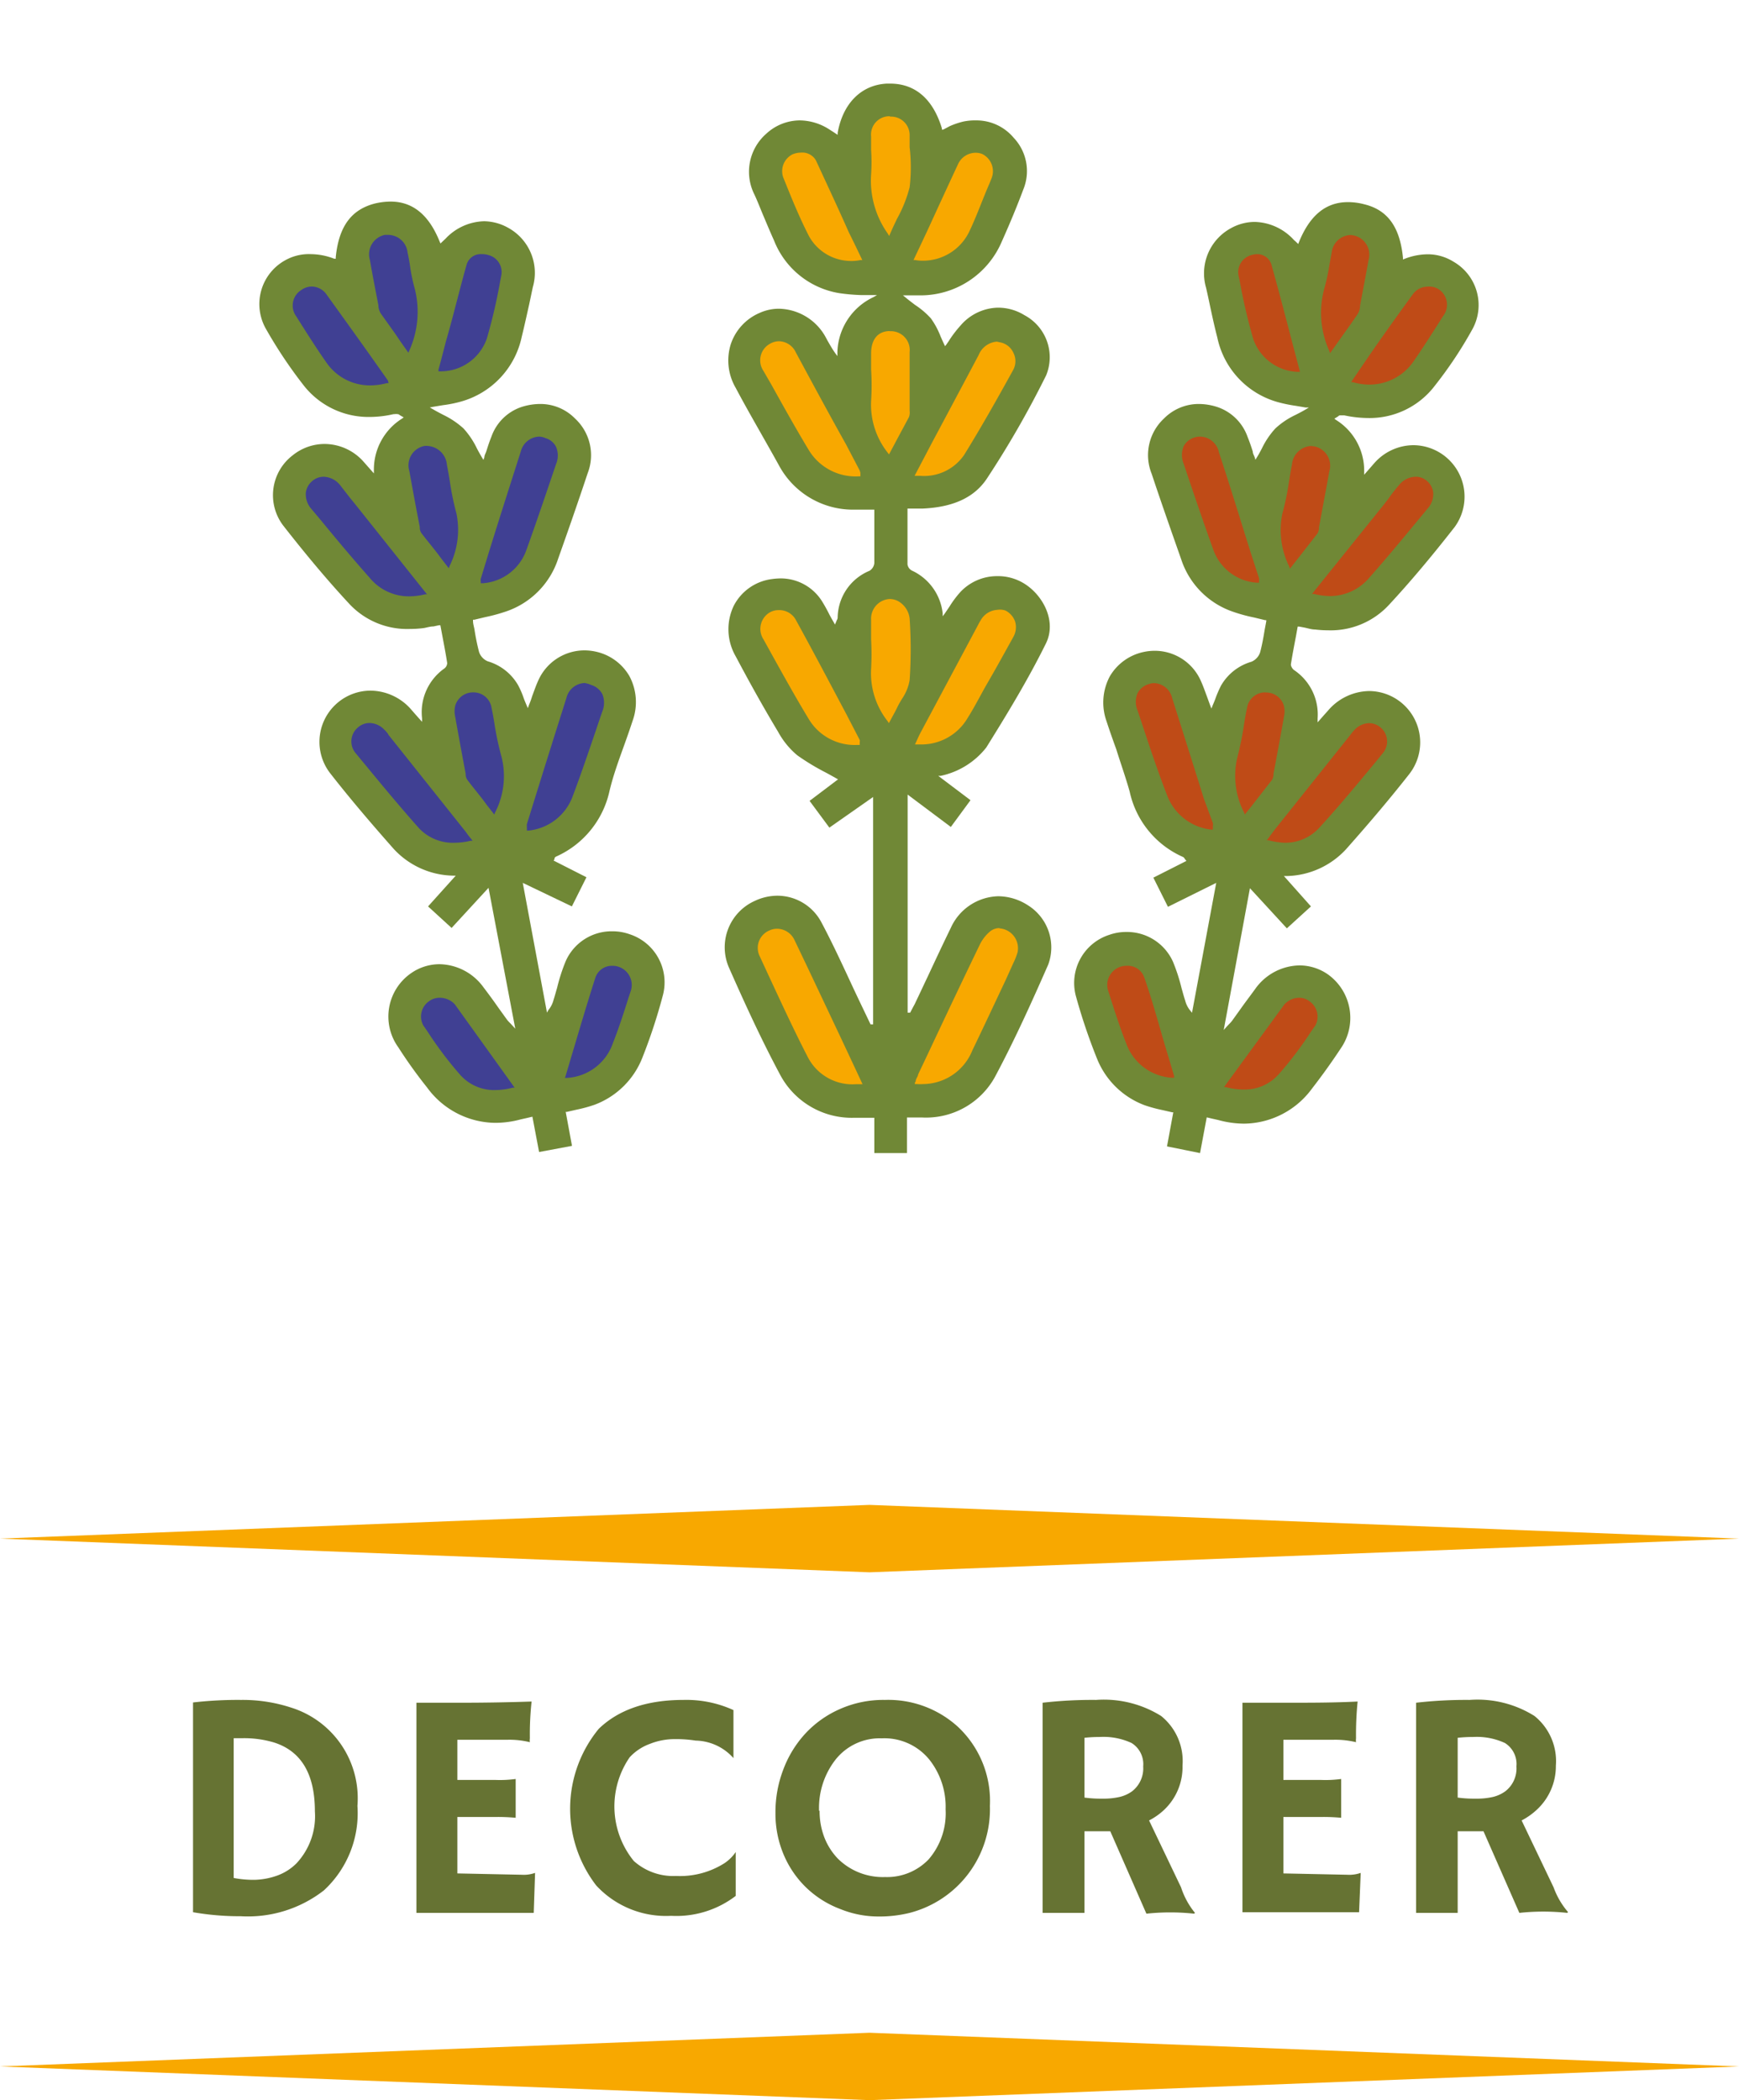 <svg id="Calque_1" data-name="Calque 1" xmlns="http://www.w3.org/2000/svg" viewBox="0 0 130 157"><defs><style>.cls-1{fill:#667333;}.cls-2{fill:#708836;}.cls-3{fill:#f8a800;}.cls-4{fill:#bf4b17;}.cls-5{fill:#404093;}</style></defs><path class="cls-1" d="M18,143.25a20.14,20.14,0,0,1-3.57-.3V127.27a29,29,0,0,1,3.59-.19,11.59,11.59,0,0,1,3.7.56,7.1,7.1,0,0,1,5,7.36,7.85,7.85,0,0,1-2.51,6.32A9.24,9.24,0,0,1,18,143.25Zm-.53-2.86a7.92,7.92,0,0,0,1.53.14,5.41,5.41,0,0,0,1.64-.29,3.93,3.93,0,0,0,1.52-.94,5.16,5.16,0,0,0,1.38-3.89q0-4.18-3.06-5.15a7.81,7.81,0,0,0-2.33-.32h-.68Z"/><path class="cls-1" d="M39,140.15a2.51,2.51,0,0,0,1-.14H40L39.9,143H31.13V127.29l.7,0,.82,0c.55,0,1.14,0,1.78,0q2.68,0,5.31-.09a22.42,22.42,0,0,0-.13,2.75,1.07,1.07,0,0,0,0,.29l0,0a6.38,6.38,0,0,0-1.73-.18H34.19v3H37a8.82,8.82,0,0,0,1.55-.07l0,2.9a14.35,14.35,0,0,0-1.46-.06h-2.9v4.22Z"/><path class="cls-1" d="M51.1,127.08a8.46,8.46,0,0,1,3.73.76v3.59l0,0A3.87,3.87,0,0,0,52,130.12a9.52,9.52,0,0,0-1.57-.11,5,5,0,0,0-1.86.36,3.83,3.83,0,0,0-1.5,1,6.47,6.47,0,0,0,.31,7.75,4.41,4.41,0,0,0,3.16,1.12,6.21,6.21,0,0,0,3.61-.95,3.09,3.09,0,0,0,.85-.84l0,0v3.28a7.3,7.3,0,0,1-4.83,1.49,7.1,7.1,0,0,1-5.6-2.27,9.41,9.41,0,0,1,.19-11.71Q47,127.08,51.1,127.08Z"/><path class="cls-1" d="M60.27,141.11a7.43,7.43,0,0,1-1.68-2.45,7.86,7.86,0,0,1-.62-3.14,8.88,8.88,0,0,1,.58-3.22,8.21,8.21,0,0,1,1.64-2.69,7.78,7.78,0,0,1,2.58-1.84,8,8,0,0,1,3.38-.69,7.73,7.73,0,0,1,5.45,2A7.59,7.59,0,0,1,74,135a8,8,0,0,1-6,8,9.42,9.42,0,0,1-2.39.27,7.55,7.55,0,0,1-2.8-.56A7.44,7.44,0,0,1,60.27,141.11Zm1-5.74a5.43,5.43,0,0,0,.36,2,4.82,4.82,0,0,0,1,1.57,4.77,4.77,0,0,0,3.53,1.38A4.3,4.3,0,0,0,69.42,139a5.27,5.27,0,0,0,1.27-3.74,5.67,5.67,0,0,0-1.21-3.71,4.33,4.33,0,0,0-3.56-1.6,4.22,4.22,0,0,0-3.48,1.62A5.87,5.87,0,0,0,61.23,135.37Z"/><path class="cls-1" d="M83,136.9c-.23,0-.48,0-.75,0s-.66,0-1.18,0V143H77.94V127.29a32.49,32.49,0,0,1,4-.21,8.09,8.09,0,0,1,4.86,1.2,4.33,4.33,0,0,1,1.6,3.71A4.4,4.4,0,0,1,87,135.32a4.91,4.91,0,0,1-1.1.77l2.39,5A5.9,5.9,0,0,0,89.33,143l-.06.06a16.65,16.65,0,0,0-3.57,0Zm-.79-7.05a10.47,10.47,0,0,0-1.14.06v4.47a8.85,8.85,0,0,0,1.34.08,5.32,5.32,0,0,0,1.3-.13,2.59,2.59,0,0,0,.92-.42,2.17,2.17,0,0,0,.83-1.86,1.86,1.86,0,0,0-.87-1.75A5,5,0,0,0,82.19,129.85Z"/><path class="cls-1" d="M100.72,140.15a2.57,2.57,0,0,0,1-.14h0l-.12,2.94H92.88V127.29l.7,0,.82,0c.55,0,1.15,0,1.79,0,1.78,0,3.55,0,5.3-.09a25,25,0,0,0-.12,2.75,1.15,1.15,0,0,0,0,.29l0,0a6.51,6.51,0,0,0-1.74-.18H95.94v3h2.78a8.68,8.68,0,0,0,1.54-.07l0,2.9a14.27,14.27,0,0,0-1.45-.06H95.94v4.22Z"/><path class="cls-1" d="M110.9,136.9c-.23,0-.48,0-.75,0s-.66,0-1.18,0V143h-3.11V127.29a32.67,32.67,0,0,1,4-.21,8,8,0,0,1,4.85,1.2,4.33,4.33,0,0,1,1.6,3.71,4.43,4.43,0,0,1-1.46,3.33,5.15,5.15,0,0,1-1.1.77l2.39,5a5.9,5.9,0,0,0,1.08,1.85l-.06.06a16.73,16.73,0,0,0-3.58,0Zm-.78-7.05a10.65,10.65,0,0,0-1.15.06v4.47a8.9,8.9,0,0,0,1.35.08,5.37,5.37,0,0,0,1.3-.13,2.63,2.63,0,0,0,.91-.42,2.15,2.15,0,0,0,.83-1.86,1.85,1.85,0,0,0-.86-1.75A5,5,0,0,0,110.12,129.85Z"/><path class="cls-2" d="M65.36,86.2V83.56h-1.5a6.06,6.06,0,0,1-5.58-3.29c-1.39-2.6-2.64-5.34-3.78-7.92a3.8,3.8,0,0,1,1.92-5,4,4,0,0,1,1.7-.39,3.73,3.73,0,0,1,3.29,2c.75,1.41,1.44,2.89,2.11,4.33.29.63.59,1.26.89,1.89l.67,1.4.19,0v-17L62,61.87l-1.48-2,2.13-1.61-.13-.07c-.3-.17-.6-.34-.91-.5a17.31,17.31,0,0,1-2-1.22,6,6,0,0,1-1.43-1.74C57.14,53,56.08,51.11,55,49.07a4.06,4.06,0,0,1-.15-3.78,3.74,3.74,0,0,1,2.85-2,5,5,0,0,1,.66-.05,3.64,3.64,0,0,1,3.06,1.66A11.68,11.68,0,0,1,62,45.94c.1.19.21.38.32.57l.1.18.08-.19a1.12,1.12,0,0,0,.05-.13.4.4,0,0,0,.07-.2A3.84,3.84,0,0,1,65,42.67a.76.76,0,0,0,.36-.57c0-1,0-2,0-3v-1H63.79a6.28,6.28,0,0,1-5.57-3.33C57,32.57,55.93,30.76,55,29a4.07,4.07,0,0,1-.36-3.3,3.88,3.88,0,0,1,2.15-2.31,3.48,3.48,0,0,1,1.46-.31,4.07,4.07,0,0,1,3.47,2.12l.15.28c.17.29.34.6.56.91l.17.23v-.28a4.69,4.69,0,0,1,2.68-4.12l.28-.16-.33,0-.8,0a14.26,14.26,0,0,1-1.72-.15,6.34,6.34,0,0,1-4.85-3.94c-.3-.66-.58-1.34-.86-2-.2-.48-.4-1-.61-1.44A3.78,3.78,0,0,1,57.28,10a3.72,3.72,0,0,1,2.5-1,4.15,4.15,0,0,1,2.13.62l.36.23.35.23,0-.15c.39-2.2,1.76-3.58,3.67-3.68h.25c1.88,0,3.21,1.16,3.87,3.34l0,.1.1,0L71,9.43a6,6,0,0,1,1-.34A4.32,4.32,0,0,1,73,9a3.63,3.63,0,0,1,2.77,1.29,3.62,3.62,0,0,1,.73,3.87c-.43,1.15-.94,2.4-1.62,3.92a6.6,6.6,0,0,1-6.12,4H67.5l.21.17c.24.2.47.37.69.54a6.12,6.12,0,0,1,1.18,1,5.88,5.88,0,0,1,.73,1.35q.14.32.27.6l.07.14.1-.13c.09-.13.19-.27.28-.42a9,9,0,0,1,.78-1A3.79,3.79,0,0,1,74.58,23a3.75,3.75,0,0,1,2,.56,3.56,3.56,0,0,1,1.63,4.49,72,72,0,0,1-4.43,7.72c-.94,1.42-2.52,2.15-4.83,2.25H67.84v1c0,1.1,0,2.13,0,3.17a.63.63,0,0,0,.32.46,4,4,0,0,1,2.31,3.2l0,.22.14-.18.38-.56a7.45,7.45,0,0,1,.8-1.07,3.76,3.76,0,0,1,2.75-1.19,3.72,3.72,0,0,1,2,.54c1.43.87,2.47,2.83,1.65,4.49-1.34,2.72-2.94,5.34-4.46,7.78A5.88,5.88,0,0,1,70.32,58l-.18,0,2.41,1.82-1.47,2-3.23-2.42V75.7l.19,0,.18-.34c.1-.19.18-.32.24-.47.3-.62.59-1.25.89-1.88.56-1.2,1.14-2.44,1.73-3.65A4,4,0,0,1,74.63,67a4.14,4.14,0,0,1,2.22.68,3.71,3.71,0,0,1,1.51,4.43c-1.2,2.73-2.5,5.63-4,8.43a5.88,5.88,0,0,1-5.43,3H67.8V86.2Z"/><path class="cls-3" d="M58.1,69.43a1.36,1.36,0,0,0-.61.14,1.41,1.41,0,0,0-.71,1.89l.68,1.47c.93,2,1.9,4.11,2.94,6.12a3.75,3.75,0,0,0,3.6,2h.48l-.56-1.2-1.13-2.41-.87-1.84c-.82-1.74-1.67-3.54-2.52-5.31A1.45,1.45,0,0,0,58.1,69.43Z"/><path class="cls-3" d="M74.71,69.38a1.11,1.11,0,0,0-.72.27,3,3,0,0,0-.76,1c-1.3,2.69-2.6,5.44-3.85,8.1l-.75,1.58c0,.11-.1.23-.15.37s0,.14-.09.23l0,.11.12,0a5.09,5.09,0,0,0,.55,0,4,4,0,0,0,3.63-2.52c.85-1.76,1.69-3.56,2.51-5.3L75.75,72a5.17,5.17,0,0,0,.32-.81,1.49,1.49,0,0,0-1.36-1.79Z"/><path class="cls-3" d="M58.2,45.61a1.32,1.32,0,0,0-.67.18,1.43,1.43,0,0,0-.46,2L57.74,49c.86,1.55,1.75,3.15,2.68,4.69a4,4,0,0,0,3.61,2h.24v-.11s0-.08,0-.11a.36.36,0,0,0,0-.15l-1-1.93c-1.22-2.3-2.48-4.69-3.75-7A1.41,1.41,0,0,0,58.2,45.61Z"/><path class="cls-3" d="M74.55,45.59a1.53,1.53,0,0,0-1.25.8,3.72,3.72,0,0,0-.19.34l0,0-4.31,8.07c-.07.14-.14.28-.21.44l-.19.41h.35a4,4,0,0,0,3.6-2c.31-.49.59-1,.87-1.51l.37-.68.65-1.13c.5-.88,1-1.79,1.51-2.71a1.49,1.49,0,0,0,.14-1.14,1.46,1.46,0,0,0-.73-.84A1.26,1.26,0,0,0,74.55,45.59Z"/><path class="cls-3" d="M66.49,44.78a1.47,1.47,0,0,0-1.37,1.55c0,.48,0,1,0,1.45a20.56,20.56,0,0,1,0,2.22,5.79,5.79,0,0,0,1.24,3.92l.09.14.28-.52c.14-.25.26-.48.37-.71s.21-.38.32-.57A3.58,3.58,0,0,0,68,50.85a33.91,33.91,0,0,0,0-4.62A1.71,1.71,0,0,0,67.24,45,1.32,1.32,0,0,0,66.49,44.78Z"/><path class="cls-3" d="M58.24,25.51a1.38,1.38,0,0,0-.7.2,1.41,1.41,0,0,0-.48,2l.58,1c.9,1.62,1.83,3.29,2.8,4.9a4.09,4.09,0,0,0,3.75,2h.13l0-.13,0-.13a1,1,0,0,0-.07-.21l-1-1.91C62,31,60.73,28.64,59.49,26.34A1.42,1.42,0,0,0,58.24,25.51Z"/><path class="cls-3" d="M74.52,25.54a1.6,1.6,0,0,0-1.36,1c-.68,1.29-3.55,6.67-3.55,6.67l-.76,1.45-.48.91h.41A3.62,3.62,0,0,0,72.08,34c1.33-2.15,2.55-4.33,3.67-6.36a1.38,1.38,0,0,0,0-1.28,1.36,1.36,0,0,0-1-.77Z"/><path class="cls-3" d="M66.52,24.75c-.88,0-1.39.61-1.4,1.64,0,.41,0,.81,0,1.22a18.75,18.75,0,0,1,0,2.37,5.78,5.78,0,0,0,1.24,3.86l.1.13.42-.79c.37-.7.73-1.36,1.07-2A1,1,0,0,0,68,30.7v-1c0-1.1,0-2.25,0-3.37a1.41,1.41,0,0,0-1.48-1.57h0Z"/><path class="cls-3" d="M72.92,11.42a1.45,1.45,0,0,0-1.3.85c-.78,1.67-1.53,3.31-2.33,5.05-.31.66-1,2.12-1,2.12l.12,0a3.24,3.24,0,0,0,.62.05,3.84,3.84,0,0,0,3.42-2.16c.57-1.19,1-2.43,1.53-3.64l.14-.35a1.43,1.43,0,0,0-.7-1.83A1.36,1.36,0,0,0,72.92,11.42Z"/><path class="cls-3" d="M59.86,11.41a1.6,1.6,0,0,0-.62.13,1.41,1.41,0,0,0-.69,1.72l.19.47c.53,1.32,1.09,2.67,1.75,3.95a3.6,3.6,0,0,0,3.15,1.83,3.11,3.11,0,0,0,.69-.07l.13,0s-.67-1.41-1-2.06C62.67,15.59,61.82,13.78,61,12A1.17,1.17,0,0,0,59.86,11.41Z"/><path class="cls-3" d="M66.51,8.69a1.37,1.37,0,0,0-1.39,1.51c0,.34,0,.69,0,1a14.13,14.13,0,0,1,0,1.84,6.85,6.85,0,0,0,1.25,4.43l.1.17.08-.18c.16-.38.34-.75.51-1.11A9.92,9.92,0,0,0,68,14,12.85,12.85,0,0,0,68,11c0-.28,0-.57,0-.86a1.38,1.38,0,0,0-1.45-1.42h0Z"/><path class="cls-2" d="M87.24,85.7l.47-2.55-.09,0-.7-.16a10.8,10.8,0,0,1-1.36-.37A6.15,6.15,0,0,1,82,79.12a43,43,0,0,1-1.58-4.69,3.78,3.78,0,0,1,2.49-4.54,3.82,3.82,0,0,1,1.3-.22,3.77,3.77,0,0,1,3.47,2.21,13.52,13.52,0,0,1,.65,2c.09.31.17.62.27.92a1.9,1.9,0,0,0,.38.75l.13.16L90.92,66l-3.61,1.79-1.09-2.18,2.47-1.25-.07-.09a.33.33,0,0,1-.06-.08.32.32,0,0,0-.11-.12,6.94,6.94,0,0,1-4-4.89c-.3-1.07-.68-2.13-1-3.16-.25-.69-.5-1.39-.73-2.1a4.16,4.16,0,0,1,.24-3.35,3.85,3.85,0,0,1,2.53-1.83,4,4,0,0,1,.84-.09,3.77,3.77,0,0,1,3.38,2.12c.2.42.35.85.52,1.31l.24.66.09.23.09-.23c.07-.16.14-.33.2-.49a8.44,8.44,0,0,1,.43-1,3.86,3.86,0,0,1,2.27-1.78,1.16,1.16,0,0,0,.65-.7c.15-.56.25-1.13.34-1.68l.12-.64v-.09l-.09,0-.83-.2a12,12,0,0,1-1.6-.44,6.17,6.17,0,0,1-3.84-3.91c-.73-2.08-1.49-4.23-2.21-6.4A3.73,3.73,0,0,1,87,31.3a3.65,3.65,0,0,1,2.61-1.1,4.55,4.55,0,0,1,1.37.22,3.62,3.62,0,0,1,2.28,2.23c.15.37.28.75.39,1.1,0,.14.09.29.14.42l.06.2.11-.18c.14-.22.26-.45.38-.68a6.11,6.11,0,0,1,1-1.48,5.91,5.91,0,0,1,1.48-1c.26-.13.53-.27.8-.43l.23-.14-.26,0-.71-.12a10.89,10.89,0,0,1-1.36-.28A6.37,6.37,0,0,1,91,25.23c-.21-.81-.39-1.64-.56-2.44-.09-.43-.18-.85-.28-1.28A3.84,3.84,0,0,1,92,17.07a3.68,3.68,0,0,1,1.8-.48,4.09,4.09,0,0,1,2.88,1.3,1,1,0,0,0,.15.14l.22.21.05-.13c.81-2,2-3,3.67-3a4.8,4.8,0,0,1,1.21.16c1.74.42,2.67,1.68,2.9,4v.13l.12-.05a4.86,4.86,0,0,1,1.72-.34,3.62,3.62,0,0,1,1.93.55,3.74,3.74,0,0,1,1.41,5.07,30.78,30.78,0,0,1-2.78,4.18,6.12,6.12,0,0,1-5,2.44,8.76,8.76,0,0,1-1.79-.2l-.06,0-.23,0h0c-.06,0-.09,0-.16.07l-.16.1-.13.08.12.09a4.46,4.46,0,0,1,2.11,3.83v.27l.75-.86a3.93,3.93,0,0,1,2.93-1.35,3.85,3.85,0,0,1,3.09,6.11c-1.8,2.3-3.36,4.15-4.92,5.83a5.92,5.92,0,0,1-4.52,1.9,8.47,8.47,0,0,1-1-.06c-.25,0-.5-.08-.77-.14l-.43-.08-.1,0-.13.72c-.13.69-.27,1.4-.38,2.11,0,.15.13.35.25.43A4,4,0,0,1,98.5,53.7V54l.43-.49.34-.38a4.12,4.12,0,0,1,3.07-1.47,3.84,3.84,0,0,1,3,6.22c-1.32,1.68-2.82,3.47-4.72,5.61a6.21,6.21,0,0,1-4.44,2h-.2L98,67.76,96.2,69.4l-2.76-3L91.48,77l.23-.26.14-.15a2.84,2.84,0,0,0,.24-.26l.66-.92c.36-.51.74-1,1.12-1.53a4.14,4.14,0,0,1,3.28-1.71,3.72,3.72,0,0,1,2.13.68,4,4,0,0,1,.94,5.54c-.78,1.18-1.47,2.12-2.15,3A6.37,6.37,0,0,1,93,84a7.34,7.34,0,0,1-1.92-.27l-.49-.11-.38-.09-.5,2.67Z"/><path class="cls-4" d="M97.14,74.59a1.48,1.48,0,0,0-1,.38.65.65,0,0,0-.12.11l-4.44,6.08-.08.11.14,0a5.3,5.3,0,0,0,1.33.18,3.4,3.4,0,0,0,2.62-1.14A27.16,27.16,0,0,0,98,77.13l.33-.47a1.39,1.39,0,0,0-.43-1.8A1.26,1.26,0,0,0,97.14,74.59Z"/><path class="cls-4" d="M84.21,72.2a1.43,1.43,0,0,0-1.35,1.92l.13.41c.37,1.15.75,2.34,1.2,3.47a3.89,3.89,0,0,0,3.43,2.57h.15l0-.14c-.21-.7-.41-1.39-.62-2.07-.54-1.82-1-3.55-1.61-5.29A1.3,1.3,0,0,0,84.21,72.2Z"/><path class="cls-4" d="M102.37,54.06a1.54,1.54,0,0,0-1.08.47c-.1.1-.19.21-.28.32l-.05.07L95.31,62l-.33.44-.28.38.15,0A5.59,5.59,0,0,0,96,63a3.43,3.43,0,0,0,2.65-1.15c1.47-1.6,2.87-3.3,4.23-4.94l.48-.59a1.36,1.36,0,0,0-.16-1.94A1.34,1.34,0,0,0,102.37,54.06Z"/><path class="cls-4" d="M86.32,51.07a1.05,1.05,0,0,0-.43.07,1.35,1.35,0,0,0-.85.68,1.63,1.63,0,0,0,0,1.29l.45,1.35c.55,1.67,1.13,3.38,1.76,5a4,4,0,0,0,3.3,2.56l.12,0v-.27a.78.78,0,0,0,0-.22L90,59.72c-.77-2.46-1.57-5-2.37-7.52A1.44,1.44,0,0,0,86.32,51.07Z"/><path class="cls-4" d="M94.57,51.76a1.37,1.37,0,0,0-1.35,1.18c-.1.46-.18.94-.25,1.4a22.3,22.3,0,0,1-.47,2.27A6,6,0,0,0,93,60.74l.06.15.58-.73,1.45-1.86a.8.8,0,0,0,.11-.37l0-.09.14-.73c.21-1.15.44-2.35.64-3.52a1.76,1.76,0,0,0,0-.82,1.37,1.37,0,0,0-1.35-1Z"/><path class="cls-4" d="M105.81,35.64a1.64,1.64,0,0,0-1.23.63c-.27.31-.53.64-.78,1l-.3.39L98.08,44.4l.15,0a5.14,5.14,0,0,0,1.19.16h0a3.85,3.85,0,0,0,2.94-1.37c1.26-1.42,2.49-2.91,3.68-4.35l.68-.82a1.62,1.62,0,0,0,.42-1.2,1.34,1.34,0,0,0-.52-.91A1.25,1.25,0,0,0,105.81,35.64Z"/><path class="cls-4" d="M89.7,32.64a1.23,1.23,0,0,0-.42.07,1.33,1.33,0,0,0-.8.66,1.7,1.7,0,0,0,0,1.28c.67,2,1.42,4.22,2.21,6.41a3.72,3.72,0,0,0,3.25,2.5h.18V43.4a.5.5,0,0,0,0-.17l-.65-2c-.76-2.43-1.55-5-2.35-7.42A1.46,1.46,0,0,0,89.7,32.64Z"/><path class="cls-4" d="M98,33.34a1.52,1.52,0,0,0-1.42,1.4c-.09.42-.15.84-.22,1.26a19.82,19.82,0,0,1-.5,2.41,6.14,6.14,0,0,0,.51,3.93l.06.17.6-.76,1.46-1.87a.89.89,0,0,0,.11-.36s0-.06,0-.09l.17-.92c.2-1.09.41-2.17.6-3.26a1.47,1.47,0,0,0-1.12-1.88Z"/><path class="cls-4" d="M106.7,21.43a1.37,1.37,0,0,0-1.1.59c-1.1,1.52-2.17,3-3.29,4.63L101,28.57l.14,0a4.41,4.41,0,0,0,1.23.18,4,4,0,0,0,3.29-1.72c.75-1.08,1.47-2.22,2.16-3.31l.08-.12a1.38,1.38,0,0,0-.39-2A1.32,1.32,0,0,0,106.7,21.43Z"/><path class="cls-4" d="M94,19a1.52,1.52,0,0,0-.42.06,1.33,1.33,0,0,0-1,1.51l.1.46a43.13,43.13,0,0,0,1,4.29A3.66,3.66,0,0,0,97,27.8h.18s-.4-1.54-.59-2.24c-.49-1.89-1-3.83-1.53-5.73A1.1,1.1,0,0,0,94,19Z"/><path class="cls-4" d="M100.94,17.57a1.47,1.47,0,0,0-1.39,1.32c-.07.35-.13.71-.19,1.05A15.18,15.18,0,0,1,99,21.57a6.9,6.9,0,0,0,.37,4.66l.06.17.62-.87c.5-.71,1-1.39,1.46-2.08a1.28,1.28,0,0,0,.16-.5l0-.09c.21-1.13.43-2.26.63-3.39a1.47,1.47,0,0,0-1.11-1.87A1.53,1.53,0,0,0,100.94,17.57Z"/><path class="cls-2" d="M39.8,83.48l-.38.09-.49.11a7.32,7.32,0,0,1-1.92.26,6.38,6.38,0,0,1-5.08-2.64,35,35,0,0,1-2.15-3,3.94,3.94,0,0,1,.94-5.54,3.72,3.72,0,0,1,2.13-.68,4.14,4.14,0,0,1,3.28,1.71c.38.5.75,1,1.11,1.52l.67.93a2.84,2.84,0,0,0,.24.26l.14.15.23.25-2-10.53-2.76,3L32,67.76l2.07-2.3-.2,0a6.19,6.19,0,0,1-4.44-2c-1.9-2.15-3.4-3.93-4.72-5.62a3.83,3.83,0,0,1,3-6.21,4.07,4.07,0,0,1,3.07,1.46l.35.4.42.47v-.27A4,4,0,0,1,33.18,50a.53.53,0,0,0,.25-.44c-.11-.71-.25-1.43-.38-2.12l-.13-.7h-.1l-.42.09c-.27,0-.53.1-.78.13a8.47,8.47,0,0,1-1,.06,5.91,5.91,0,0,1-4.52-1.89c-1.56-1.68-3.12-3.53-4.92-5.83a3.75,3.75,0,0,1,.71-5.27,3.8,3.8,0,0,1,2.38-.84,3.91,3.91,0,0,1,2.93,1.35l.75.85v-.27a4.49,4.49,0,0,1,2.11-3.83l.12-.09-.13-.07-.17-.1a.23.23,0,0,0-.15-.07,1,1,0,0,0-.25,0h-.06a8,8,0,0,1-1.78.21,6.15,6.15,0,0,1-5-2.44,34.26,34.26,0,0,1-2.78-4.18,3.74,3.74,0,0,1,1.42-5.07A3.62,3.62,0,0,1,23.26,19a4.9,4.9,0,0,1,1.72.34l.12,0v-.12c.23-2.28,1.15-3.54,2.9-4a5.18,5.18,0,0,1,1.2-.15c1.66,0,2.87,1,3.67,3l.06.13.22-.21.15-.14a4.09,4.09,0,0,1,2.88-1.31,3.75,3.75,0,0,1,1.79.48,3.84,3.84,0,0,1,1.86,4.45l-.27,1.28c-.18.8-.36,1.63-.56,2.44a6.4,6.4,0,0,1-4.54,4.83,9.21,9.21,0,0,1-1.35.27l-.72.12-.26.05.23.13c.27.16.54.3.81.44a6.27,6.27,0,0,1,1.48,1,6.14,6.14,0,0,1,1,1.49c.12.23.25.46.38.68l.11.18.07-.2c0-.14.09-.28.14-.43.11-.34.23-.73.38-1.09A3.6,3.6,0,0,1,39,30.42a4.61,4.61,0,0,1,1.38-.22A3.63,3.63,0,0,1,43,31.3a3.73,3.73,0,0,1,.93,4.08c-.73,2.2-1.51,4.43-2.21,6.4a6.18,6.18,0,0,1-3.83,3.91,12.92,12.92,0,0,1-1.6.44l-.84.2-.09,0,0,.09c0,.21.07.42.11.64a16.48,16.48,0,0,0,.34,1.67,1.14,1.14,0,0,0,.66.71,3.87,3.87,0,0,1,2.26,1.78,6.48,6.48,0,0,1,.43,1c.06.16.13.32.2.49l.1.23.08-.23q.14-.33.24-.66c.17-.46.32-.9.52-1.31a3.78,3.78,0,0,1,3.38-2.12,3.93,3.93,0,0,1,.84.09,3.85,3.85,0,0,1,2.53,1.83,4.12,4.12,0,0,1,.24,3.35c-.23.7-.48,1.41-.73,2.1-.36,1-.75,2.09-1,3.16a7,7,0,0,1-4,4.89.26.26,0,0,0-.11.12l0,.08-.07.09,2.46,1.25-1.09,2.18L39.08,66l1.81,9.7L41,75.5a1.9,1.9,0,0,0,.38-.75c.1-.31.18-.61.27-.92a13.52,13.52,0,0,1,.65-2,3.75,3.75,0,0,1,3.47-2.21,3.82,3.82,0,0,1,1.3.22,3.78,3.78,0,0,1,2.49,4.54A41,41,0,0,1,48,79.12a6.15,6.15,0,0,1-3.56,3.47,10.8,10.8,0,0,1-1.36.37l-.7.16-.09,0,.47,2.54-2.46.46Z"/><path class="cls-5" d="M32.86,74.59a1.31,1.31,0,0,0-.79.26,1.39,1.39,0,0,0-.43,1.8l.33.48a28,28,0,0,0,2.43,3.22A3.4,3.4,0,0,0,37,81.49h0a5.3,5.3,0,0,0,1.33-.18l.14,0L34,75.08l-.1-.1A1.53,1.53,0,0,0,32.86,74.59Z"/><path class="cls-5" d="M45.79,72.2a1.3,1.3,0,0,0-1.28.88c-.56,1.74-1.07,3.46-1.61,5.28-.21.69-.41,1.38-.62,2.08l-.05.14.15,0A3.86,3.86,0,0,0,45.81,78c.45-1.13.83-2.32,1.19-3.46l.14-.42a1.43,1.43,0,0,0-.85-1.83A1.35,1.35,0,0,0,45.79,72.2Z"/><path class="cls-5" d="M27.63,54.05a1.3,1.3,0,0,0-.87.33,1.36,1.36,0,0,0-.16,1.94l.48.58c1.36,1.65,2.76,3.35,4.23,5A3.47,3.47,0,0,0,34,63h0a5.17,5.17,0,0,0,1.19-.15l.14,0L35,62.44c-.12-.17-.22-.31-.33-.44l-5.64-7.08L29,54.85a2.89,2.89,0,0,0-.29-.32A1.55,1.55,0,0,0,27.63,54.05Z"/><path class="cls-5" d="M43.69,51.06a1.46,1.46,0,0,0-1.35,1.13c-.81,2.55-1.62,5.13-2.4,7.64l-.55,1.77a.78.78,0,0,0,0,.22.61.61,0,0,0,0,.14v.13l.13,0a3.94,3.94,0,0,0,3.29-2.56c.63-1.67,1.21-3.39,1.76-5,.15-.45.3-.9.46-1.35a1.72,1.72,0,0,0,0-1.29,1.42,1.42,0,0,0-.85-.69A1.68,1.68,0,0,0,43.69,51.06Z"/><path class="cls-5" d="M35.39,51.76a1.38,1.38,0,0,0-1.36,1,1.8,1.8,0,0,0,0,.83c.21,1.18.43,2.38.65,3.55l.13.7,0,.09a.77.77,0,0,0,.12.36c.47.63,1,1.24,1.45,1.87l.57.73.06-.15a5.92,5.92,0,0,0,.49-4.13A22.3,22.3,0,0,1,37,54.34c-.07-.46-.15-.94-.25-1.4a1.36,1.36,0,0,0-1.35-1.18Z"/><path class="cls-5" d="M24.2,35.64a1.3,1.3,0,0,0-.82.29,1.36,1.36,0,0,0-.52.92,1.66,1.66,0,0,0,.42,1.2l.69.82c1.18,1.44,2.42,2.92,3.68,4.34a3.78,3.78,0,0,0,2.93,1.37h0a5,5,0,0,0,1.19-.15l.15,0-5.41-6.79-.31-.38c-.25-.32-.51-.65-.78-1A1.64,1.64,0,0,0,24.2,35.64Z"/><path class="cls-5" d="M40.3,32.64a1.47,1.47,0,0,0-1.37,1.12c-.8,2.5-1.6,5-2.38,7.51l-.61,2a.52.52,0,0,0,0,.17.13.13,0,0,1,0,.06v.1h.17a3.73,3.73,0,0,0,3.25-2.51c.78-2.17,1.54-4.42,2.21-6.4a1.65,1.65,0,0,0,0-1.28,1.27,1.27,0,0,0-.8-.66A1.23,1.23,0,0,0,40.3,32.64Z"/><path class="cls-5" d="M32,33.34a1.33,1.33,0,0,0-.28,0,1.47,1.47,0,0,0-1.12,1.87c.2,1.1.4,2.2.61,3.3l.17.88s0,.07,0,.1a.77.77,0,0,0,.12.36c.47.62,1,1.23,1.46,1.87l.59.76.06-.17a6.08,6.08,0,0,0,.51-3.93A20.34,20.34,0,0,1,33.63,36c-.07-.42-.14-.84-.22-1.25A1.54,1.54,0,0,0,32,33.34Z"/><path class="cls-5" d="M23.3,21.42a1.35,1.35,0,0,0-.76.25,1.37,1.37,0,0,0-.38,2l.08.13c.69,1.09,1.4,2.22,2.16,3.3a3.94,3.94,0,0,0,3.28,1.71h0a4.87,4.87,0,0,0,1.24-.17l.13,0L29,28.45c-.43-.62-.87-1.23-1.29-1.83C26.56,25,25.5,23.53,24.4,22A1.37,1.37,0,0,0,23.3,21.42Z"/><path class="cls-5" d="M36,19a1.09,1.09,0,0,0-1.12.79c-.54,1.91-1,3.86-1.55,5.75-.18.7-.36,1.4-.55,2.09l0,.13H33a3.65,3.65,0,0,0,3.39-2.44,40.57,40.57,0,0,0,1-4.29l.09-.47a1.31,1.31,0,0,0-1-1.5A1.51,1.51,0,0,0,36,19Z"/><path class="cls-5" d="M29.06,17.56l-.29,0a1.48,1.48,0,0,0-1.12,1.87c.2,1.14.42,2.27.64,3.4v.08a1.23,1.23,0,0,0,.16.5c.48.69,1,1.38,1.46,2.08l.62.88.07-.17A7.05,7.05,0,0,0,31,21.56a12.59,12.59,0,0,1-.34-1.62c-.05-.35-.11-.7-.19-1.05A1.47,1.47,0,0,0,29.06,17.56Z"/><polygon class="cls-3" points="65 112.5 0 115.02 65 117.54 130 115.02 65 112.5"/><polygon class="cls-3" points="65 151.96 0 154.48 65 157 130 154.48 65 151.96"/></svg>